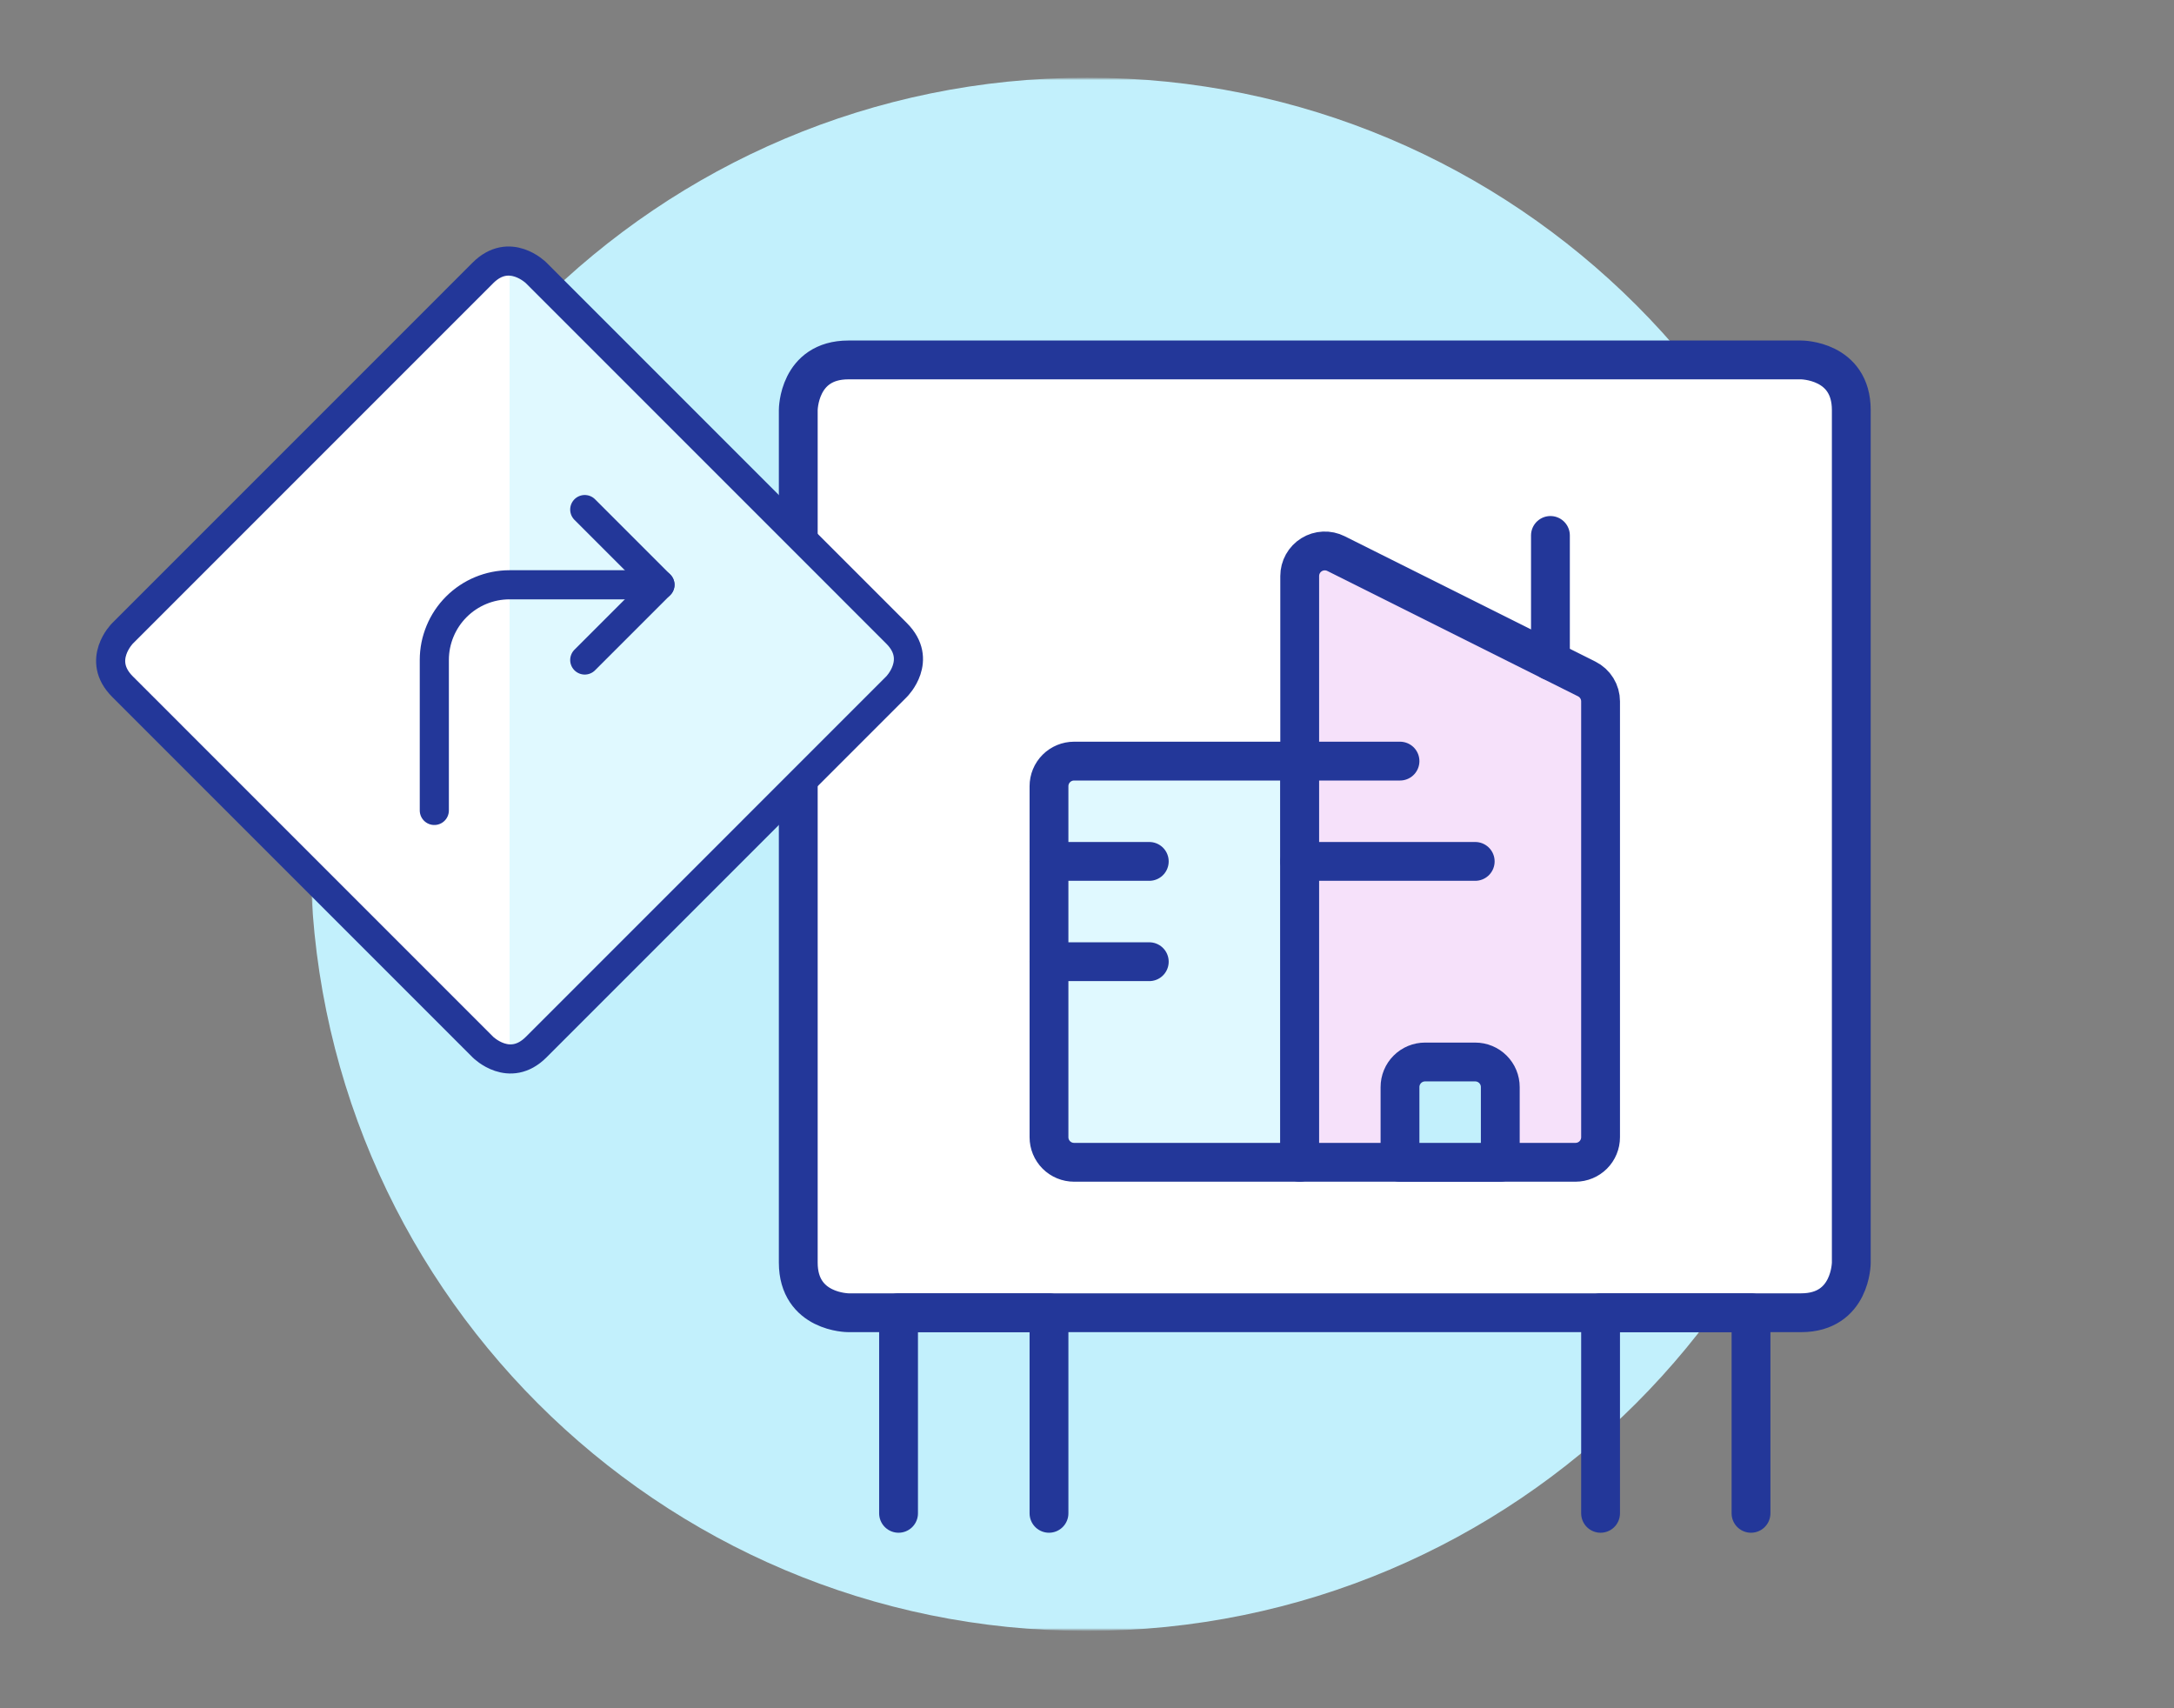 <?xml version="1.0" encoding="UTF-8"?>
<svg xmlns="http://www.w3.org/2000/svg" width="448" height="352" viewBox="0 0 448 352" fill="none">
  <rect x="0" y="0" width="448" height="352" fill="#808080" stroke="none"/>
  <mask id="mask0_802_159" style="mask-type:luminance" maskUnits="userSpaceOnUse" x="64" y="16" width="320" height="320">
    <path d="M384 16H64V336H384V16Z" fill="white"></path>
  </mask>
  <g mask="url(#mask0_802_159)">
    <mask id="mask1_802_159" style="mask-type:luminance" maskUnits="userSpaceOnUse" x="63" y="16" width="321" height="320">
      <path d="M383.99 16H63.99V336H383.99V16Z" fill="white"></path>
    </mask>
    <g mask="url(#mask1_802_159)">
      <path d="M383.99 176.033C383.99 264.429 312.352 336.067 223.957 336.067C135.561 336.067 63.99 264.362 63.99 176.033C63.99 87.705 135.628 16 224.024 16C312.419 16 384.057 87.638 384.057 176.033" fill="#C2F0FC"></path>
    </g>
  </g>
  <path d="M174.833 74.167H371.167C371.167 74.167 381.5 74.167 381.5 84.5V260.167C381.5 260.167 381.5 270.5 371.167 270.5H174.833C174.833 270.5 164.5 270.5 164.5 260.167V84.5C164.5 84.5 164.5 74.167 174.833 74.167Z" fill="white"></path>
  <path d="M267.833 156.833H221.333C220.655 156.833 219.983 156.967 219.356 157.227C218.729 157.486 218.16 157.867 217.68 158.347C217.2 158.826 216.82 159.396 216.56 160.023C216.3 160.65 216.167 161.321 216.167 162V234.333C216.167 235.704 216.711 237.018 217.68 237.987C218.649 238.956 219.963 239.5 221.333 239.5H267.833V156.833Z" fill="#E0F9FF" stroke="#233799" stroke-width="8" stroke-linecap="round" stroke-linejoin="round"></path>
  <path d="M174.833 74.167H371.167C371.167 74.167 381.5 74.167 381.5 84.5V260.167C381.5 260.167 381.5 270.5 371.167 270.5H174.833C174.833 270.5 164.5 270.5 164.5 260.167V84.5C164.5 84.5 164.5 74.167 174.833 74.167Z" stroke="#233799" stroke-width="8" stroke-linecap="round" stroke-linejoin="round"></path>
  <path d="M216.167 311.833V270.5H185.167V311.833" stroke="#233799" stroke-width="8" stroke-linecap="round" stroke-linejoin="round"></path>
  <path d="M360.833 311.833V270.5H329.833V311.833" stroke="#233799" stroke-width="8" stroke-linecap="round" stroke-linejoin="round"></path>
  <path d="M329.833 234.333C329.833 235.704 329.289 237.018 328.32 237.987C327.351 238.956 326.037 239.5 324.667 239.5H267.833V118.693C267.833 117.812 268.059 116.946 268.488 116.176C268.917 115.407 269.536 114.76 270.286 114.297C271.035 113.834 271.891 113.571 272.771 113.532C273.651 113.493 274.527 113.679 275.315 114.074L326.981 139.907C327.838 140.337 328.559 140.996 329.063 141.812C329.567 142.628 329.833 143.568 329.833 144.526V234.333Z" fill="#F6E1FA" stroke="#233799" stroke-width="8" stroke-linecap="round" stroke-linejoin="round"></path>
  <path d="M319.5 136.167V110.333" stroke="#233799" stroke-width="8" stroke-linecap="round" stroke-linejoin="round"></path>
  <path d="M267.833 156.833H288.5" stroke="#233799" stroke-width="8" stroke-linecap="round" stroke-linejoin="round"></path>
  <path d="M216.167 177.5H236.833" stroke="#233799" stroke-width="8" stroke-linecap="round" stroke-linejoin="round"></path>
  <path d="M216.167 198.167H236.833" stroke="#233799" stroke-width="8" stroke-linecap="round" stroke-linejoin="round"></path>
  <path d="M267.833 177.5H304" stroke="#233799" stroke-width="8" stroke-linecap="round" stroke-linejoin="round"></path>
  <path d="M288.5 239.5V224C288.5 222.63 289.044 221.315 290.013 220.347C290.982 219.378 292.296 218.833 293.667 218.833H304C305.37 218.833 306.684 219.378 307.653 220.347C308.622 221.315 309.167 222.63 309.167 224V239.5H288.5Z" fill="#C2F0FC" stroke="#233799" stroke-width="8" stroke-linecap="round" stroke-linejoin="round"></path>
  <path d="M25.237 141.479L99.521 215.771C99.521 215.771 105.008 221.25 110.487 215.771L184.771 141.479C184.771 141.479 190.25 136 184.771 130.521L110.487 56.229C110.487 56.229 105.008 50.75 99.521 56.229L25.237 130.521C25.237 130.521 19.758 136 25.237 141.479Z" fill="#E0F9FF"></path>
  <path d="M105.008 218.041C102.952 218.041 100.982 217.224 99.528 215.771L25.237 141.479C23.784 140.026 22.968 138.055 22.968 136C22.968 133.945 23.784 131.974 25.237 130.521L99.528 56.229C100.982 54.776 102.952 53.959 105.008 53.958L105.008 218.041Z" fill="white"></path>
  <path d="M184.771 130.521L110.487 56.229C110.487 56.229 105 50.75 99.521 56.229L25.237 130.521C25.237 130.521 19.758 136 25.237 141.479L99.521 215.771C99.521 215.771 105 221.25 110.487 215.771L184.771 141.479C184.771 141.479 190.25 136 184.771 130.521Z" stroke="#233799" stroke-width="6" stroke-linecap="round" stroke-linejoin="round"></path>
  <path d="M120.5 105L136 120.5L120.5 136" stroke="#233799" stroke-width="6" stroke-linecap="round" stroke-linejoin="round"></path>
  <path d="M136 120.5H105C100.889 120.5 96.947 122.133 94.04 125.04C91.133 127.947 89.5 131.889 89.5 136V167" stroke="#233799" stroke-width="6" stroke-linecap="round" stroke-linejoin="round"></path>
</svg>

